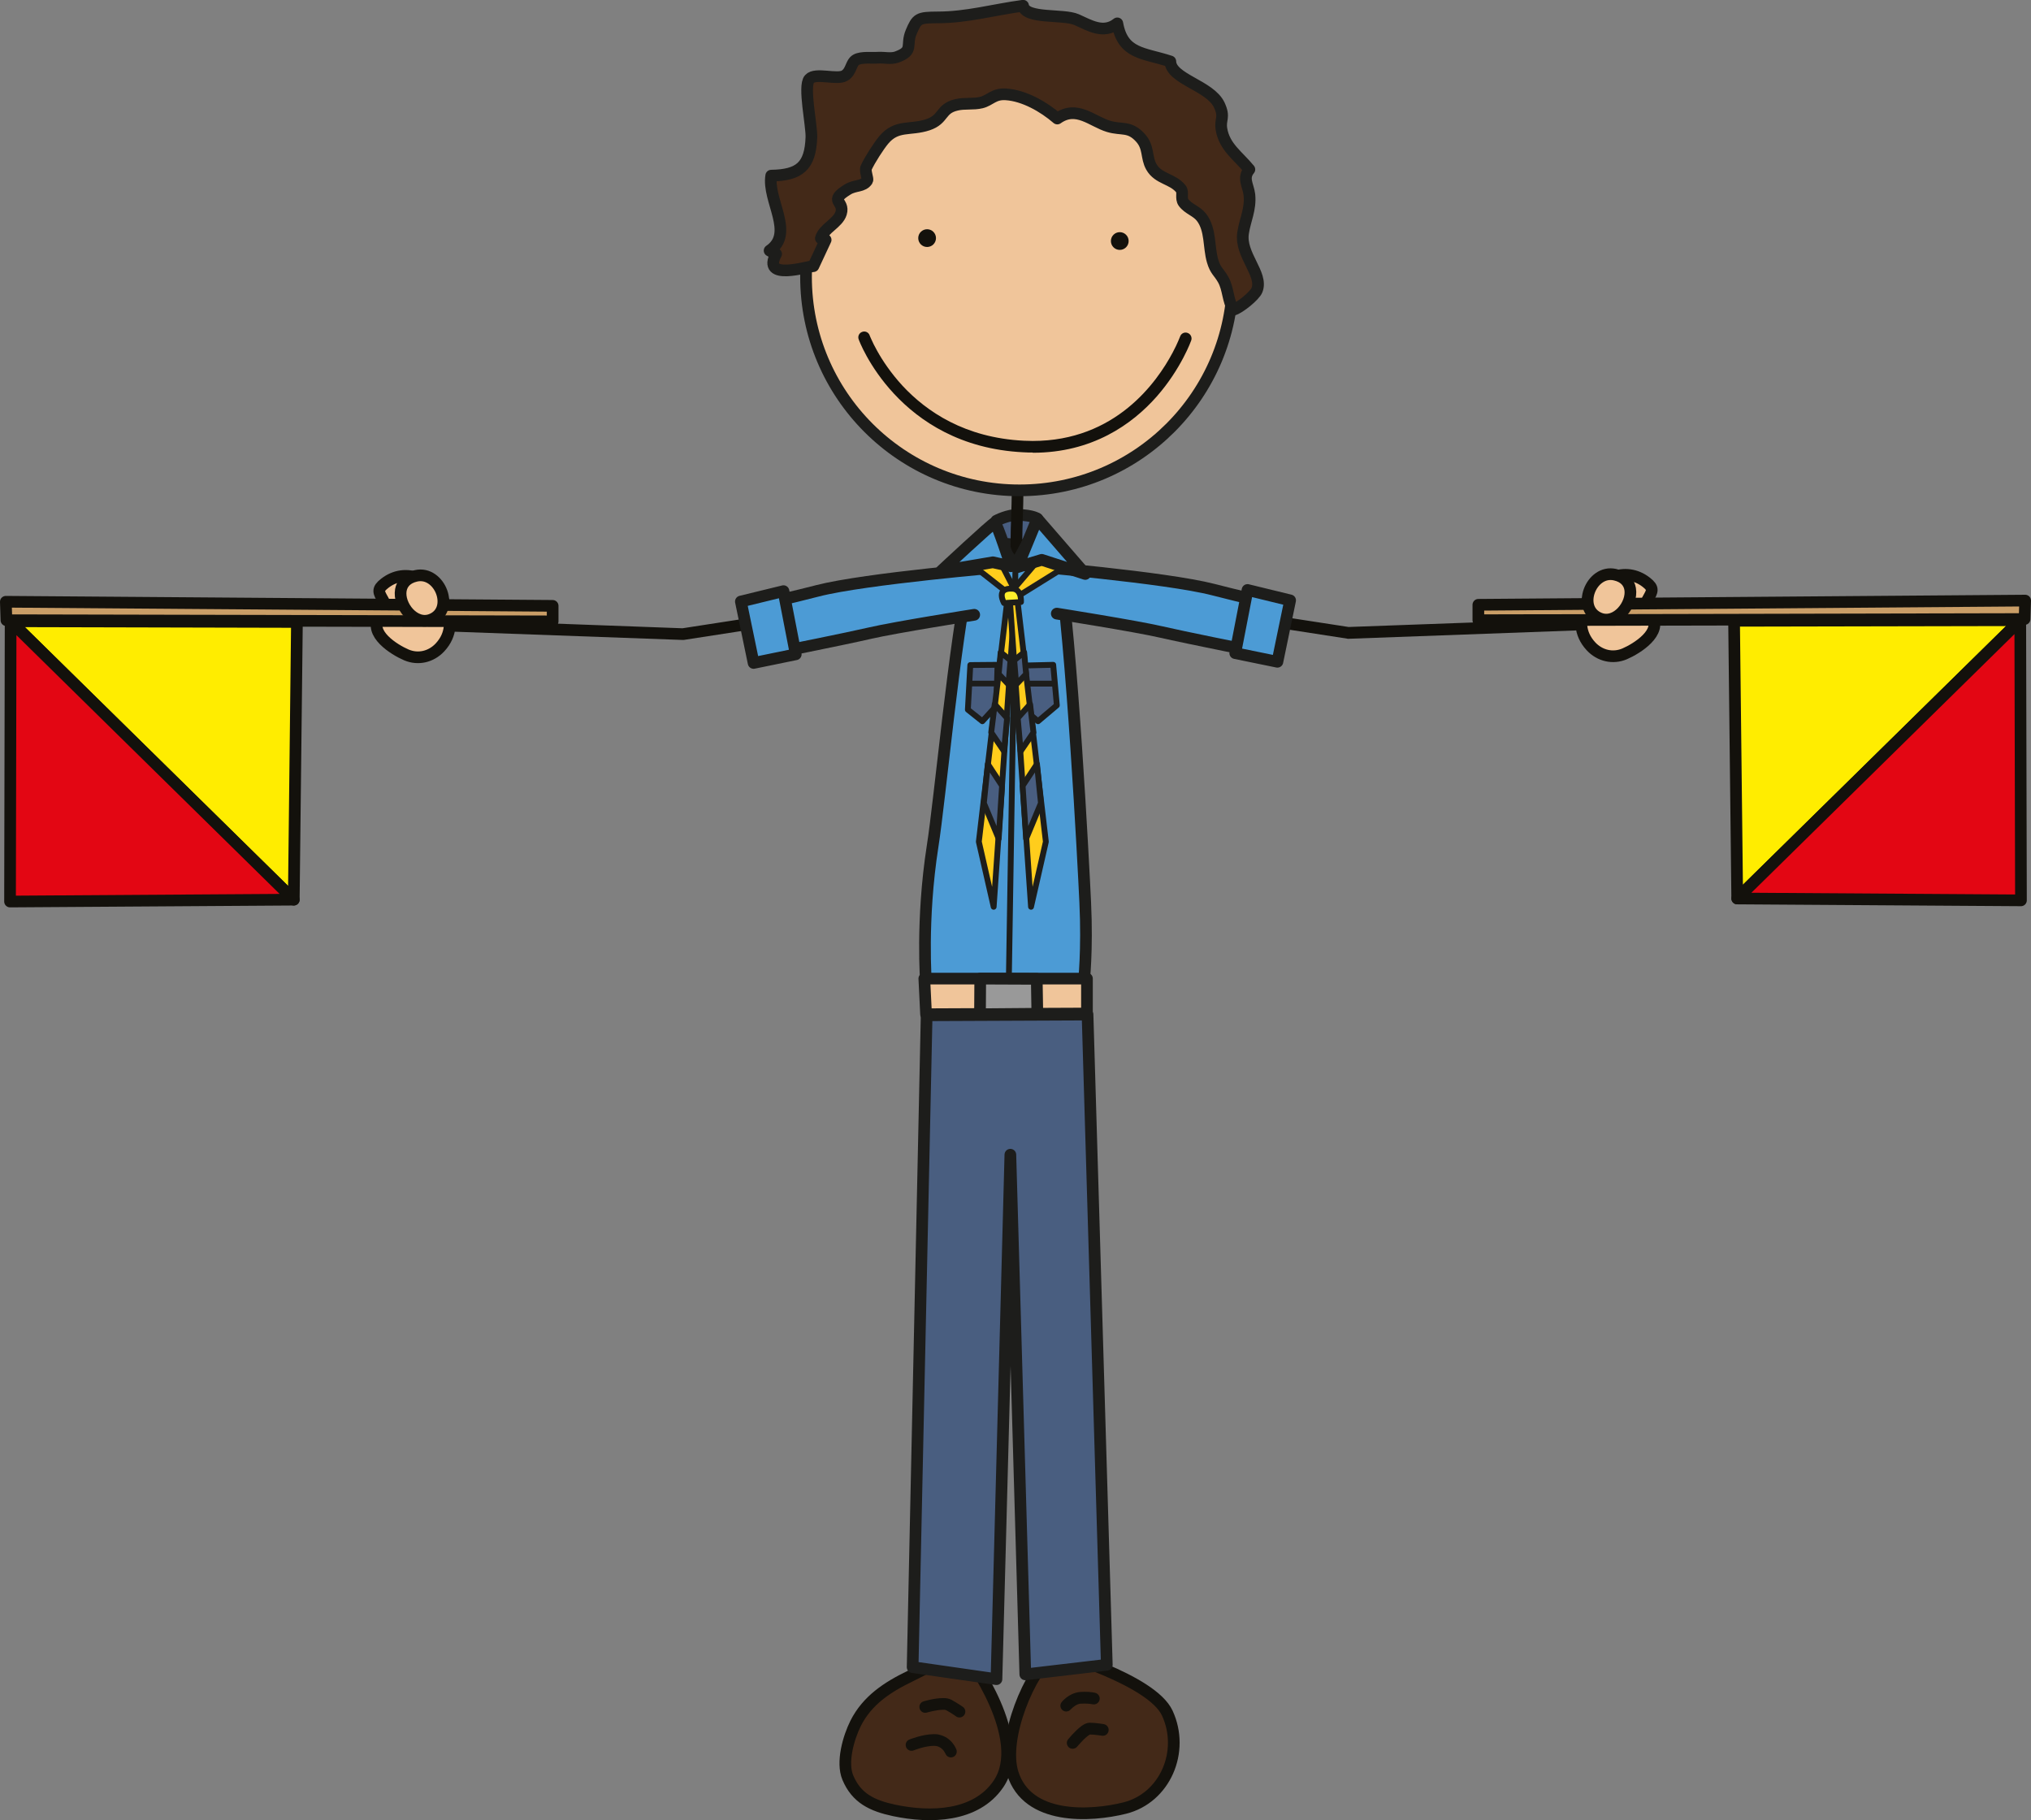 <?xml version="1.0" encoding="UTF-8"?><svg id="Ebene_2" xmlns="http://www.w3.org/2000/svg" viewBox="0 0 173.94 155.87"><rect x="0" y="0" width="173.94" height="155.87" fill="#808080" stroke="none"/><defs><style>.cls-1,.cls-2,.cls-3,.cls-4,.cls-5,.cls-6,.cls-7,.cls-8,.cls-9,.cls-10,.cls-11,.cls-12,.cls-13{stroke-linecap:round;stroke-linejoin:round;}.cls-1,.cls-2,.cls-5,.cls-6,.cls-9,.cls-11,.cls-12,.cls-13{stroke:#1d1d1b;}.cls-1,.cls-11{fill:#495e80;}.cls-2,.cls-14{fill:#4c9bd5;}.cls-3{fill:#e30613;}.cls-3,.cls-4,.cls-7,.cls-8,.cls-10{stroke:#13110c;}.cls-4,.cls-5{fill:#432918;}.cls-6{fill:#999;}.cls-7{fill:#ca9e67;}.cls-8,.cls-9{fill:#f0c59a;}.cls-10{fill:#ffed00;}.cls-15{fill:#13110c;}.cls-16{fill:#1d1d1b;}.cls-11,.cls-12,.cls-13{stroke-width:.5px;}.cls-12{fill:#ffcd1c;}.cls-13{fill:#ffef2c;}</style></defs><g id="Boys"><g id="R"><path class="cls-1" d="m85.33,44.59s1-.53,1.88-.5c1.3.04,1.63.33,1.63.33l-.04,2.34-3.51-.25.04-1.92Z"/><path class="cls-15" d="m87.55,46.39c0-.72.03-1.45.05-2.15.02-.71.05-1.46.05-2.19h0c0-.28-.22-.5-.5-.5s-.5.22-.5.5h0c0,.72-.03,1.45-.05,2.16-.03.71-.05,1.46-.05,2.19h0c0,.28-.07,1.49.21,1.49s.79-1.22.79-1.49h0Z"/><path class="cls-8" d="m37.23,50.36c-.26-.41-.91-.63-1.34-.81-1.01-.42-2.07-.28-2.94.4-.68.53-.53.75-.13,1.46.45.79.05.85-.34,1.43-.95,1.4,1.27,2.79,2.32,3.24,1.01.43,2.12.17,2.88-.64,2.12-2.28-.45-5.08-.45-5.08Z"/><path class="cls-2" d="m85.27,46.05l-2.17,2.54c-1.38,6.45-2.59,19.82-3.23,23.88-.99,6.36-.56,11.71-.56,11.71h13.51s.32-2.76.12-6.93c-.15-3.25-1.13-22.03-2.29-29.55l-2.2-2.05-1.51,2.8-1.67-2.4Z"/><polygon class="cls-9" points="79.16 83.8 79.31 86.85 93.09 86.79 93.09 83.8 79.16 83.8"/><polygon class="cls-6" points="83.95 83.8 83.93 86.85 88.84 86.81 88.79 83.82 83.95 83.8"/><path class="cls-16" d="m86.4,83.5c-.14,0-.25-.12-.24-.25h0l.55-34.35c0-.14.12-.25.25-.24h0c.14,0,.25.12.25.25h0l-.55,34.35c0,.14-.11.25-.25.25h0Z"/><path class="cls-4" d="m82.94,141.9c-1.62-.23-3.59.95-4.99,1.63-1.97.95-3.68,2.08-4.67,4.04-.61,1.22-1.22,3.34-.67,4.65.74,1.77,2.09,2.41,3.97,2.81,3.08.65,6.99.57,8.92-2.25,2.66-3.88-2.56-10.89-2.56-10.89Z"/><path class="cls-4" d="m90.28,141.44c-2.12,1.75-4.48,7.39-3.55,10.39,1.25,4.04,6.65,3.73,9.59,3,3.45-.86,5.17-4.84,3.65-8.13-1.34-2.9-9.68-5.26-9.68-5.26Z"/><polygon class="cls-11" points="87.72 56.99 90.2 56.93 90.51 60.4 88.9 61.76 87.72 60.77 87.72 56.99"/><path class="cls-16" d="m88.03,58.79c-.14,0-.25-.11-.25-.25h0c0-.14.11-.25.25-.25h2.17c.14,0,.25.11.25.25h0c0,.14-.11.25-.25.25h-2.17Z"/><polygon class="cls-11" points="83.1 56.95 85.43 56.93 85.33 60.45 84.13 61.76 82.89 60.77 83.1 56.95"/><path class="cls-16" d="m83.02,58.54c0-.14.11-.25.25-.25h1.93c.14,0,.25.11.25.24h0c0,.14-.11.25-.25.25h-1.93s0,0,0,0h0c-.14,0-.25-.11-.25-.25h0Z"/><polygon class="cls-10" points="25.16 77.04 25.43 53.26 .91 53.2 25.16 77.04"/><polygon class="cls-7" points=".5 51.53 47.33 51.88 47.33 53.21 .55 53.11 .5 51.53"/><polygon class="cls-3" points=".91 53.2 .86 77.2 25.16 77.04 .91 53.2"/><path class="cls-15" d="m38.54,54.07c-.28,0-.49-.24-.48-.52h0c0-.28.24-.49.52-.48h0l19.87.73,22.62-3.49h0c.27-.04.53.15.57.42h0c.04.27-.15.53-.42.57h0l-22.67,3.5h-.09s-19.92-.72-19.92-.72h0Z"/><path class="cls-8" d="m34.33,50.53c-.23,1.32,1.18,3.09,2.61,2.52,2.05-.82.75-4.2-1.31-3.74-.81.18-1.2.66-1.3,1.22Z"/><path class="cls-14" d="m85.99,48.54s-11.85.99-15.99,2.05c-4.14,1.06-5.76,1.32-5.76,1.32l1.06,4.21s7-1.4,9.21-1.91c2.21-.51,8.92-1.57,8.92-1.57l2.56-4.09Z"/><path class="cls-16" d="m64.82,56.24l-1.06-4.21c-.03-.14-.01-.28.07-.4h0c.08-.12.2-.2.34-.22h0s.38-.06,1.3-.25h0c.92-.2,2.35-.52,4.42-1.05h0c4.24-1.09,16.06-2.06,16.07-2.07h0c.28-.02.52.18.54.46h0c.02.27-.18.52-.46.54h0s-2.96.25-6.43.63h0c-3.47.38-7.47.89-9.48,1.41h0c-2.83.73-4.49,1.08-5.27,1.23h0l.81,3.23c1.6-.32,6.88-1.38,8.73-1.81h0c2.25-.52,8.95-1.58,8.96-1.58h0c.27-.04.53.14.57.42h0c.04.27-.14.53-.42.57h0s-6.72,1.06-8.89,1.56h0c-2.23.52-9.22,1.91-9.22,1.91h0s-.06,0-.1,0h0c-.23,0-.43-.15-.48-.38h0Z"/><polygon class="cls-2" points="67.1 50.62 63.45 51.51 64.54 56.77 68.15 56.03 67.1 50.62"/><path class="cls-15" d="m81.87,146.97s-.37-.27-.85-.53h0s-.03,0-.07-.02h0s-.11-.02-.19-.01h0c-.26,0-.62.06-.9.12h0c-.28.06-.48.12-.48.12h0c-.26.08-.54-.07-.62-.34h0c-.08-.27.07-.54.34-.62h0s.9-.28,1.67-.28h0c.24,0,.48.02.74.16h0c.53.3.94.58.95.59h0c.23.16.28.47.12.7h0c-.1.14-.25.21-.41.21h0c-.1,0-.2-.03-.29-.09h0Z"/><path class="cls-15" d="m80.96,150.16s0-.01-.03-.06h0c-.03-.05-.07-.13-.13-.21h0c-.13-.15-.31-.31-.59-.37h0c-.07-.01-.15-.02-.25-.02h0c-.33,0-.78.09-1.12.19h0c-.35.1-.59.2-.59.2h0c-.26.1-.55-.02-.65-.28h0c-.1-.26.02-.55.28-.65h0s1.1-.45,2.08-.46h0c.15,0,.3,0,.45.04h0c1.14.25,1.47,1.23,1.5,1.28h0c.09.26-.04.55-.3.64h0c-.06.02-.11.03-.17.03h0c-.21,0-.4-.13-.47-.33h0Z"/><path class="cls-15" d="m91,146.45c-.21-.18-.25-.49-.07-.7h0s.57-.75,1.53-.86h0c.15-.01.29-.02.42-.02h0c.53,0,.88.08.91.09h0c.27.06.44.33.38.6h0c-.06.27-.33.44-.6.38h0s-.27-.06-.69-.06h0c-.11,0-.22,0-.34.01h0c-.29.01-.64.29-.78.43h0s-.06.06-.06.06h0c-.1.12-.24.18-.39.18h0c-.11,0-.22-.04-.31-.11h0Z"/><path class="cls-15" d="m91.55,149.64c-.21-.18-.25-.49-.07-.7h0s.57-.71,1.13-1.13h0c.2-.13.38-.27.71-.29h0c.52,0,1.19.12,1.21.12h0c.27.05.46.3.41.58h0c-.04.27-.3.46-.58.41h0s-.17-.03-.38-.05h0c-.2-.03-.44-.05-.63-.05h0s0,0,0,0h0s-.08.05-.15.09h0c-.12.09-.28.23-.42.37h0c-.29.29-.53.58-.53.58h0c-.1.12-.24.18-.39.18h0c-.11,0-.22-.04-.32-.11h0Z"/><path class="cls-9" d="m105.59,23.71c0,10.09-8.18,18.28-18.28,18.28s-18.28-8.18-18.28-18.28,8.18-18.28,18.28-18.28,18.28,8.18,18.28,18.28Z"/><path class="cls-15" d="m80.16,20.39c0,.42-.34.76-.76.76s-.76-.34-.76-.76.34-.76.76-.76.76.34.76.76Z"/><path class="cls-15" d="m96.66,20.64c0,.42-.34.76-.76.76s-.76-.34-.76-.76.34-.76.76-.76.76.34.76.76Z"/><path class="cls-15" d="m88.43,38.75c-.26,0-.52,0-.79-.02h0c-10.75-.53-14.09-9.62-14.1-9.67h0c-.1-.26.04-.55.3-.64h0c.26-.1.55.04.64.3h0s.04.12.15.35h0c.1.23.26.56.49.97h0c.45.81,1.16,1.89,2.18,3h0c2.05,2.2,5.33,4.45,10.39,4.7h0c.25.01.5.02.75.02h0c7.1,0,10.64-5.03,11.99-7.57h0c.45-.84.63-1.38.64-1.38h0c.09-.26.38-.4.64-.3h0c.26.09.4.38.31.64h0s-.85,2.41-2.96,4.81h0c-2.11,2.39-5.53,4.81-10.6,4.81h-.01Z"/><path class="cls-8" d="m136.71,50.27c.26-.41.91-.63,1.34-.81,1.01-.42,2.07-.28,2.94.4.68.53.53.75.13,1.46-.45.79-.05.85.34,1.43.95,1.4-1.27,2.79-2.32,3.24-1.01.43-2.12.17-2.88-.64-2.12-2.28.45-5.08.45-5.08Z"/><polygon class="cls-10" points="148.78 76.94 148.51 53.16 173.02 53.11 148.78 76.94"/><polygon class="cls-7" points="173.44 51.43 126.61 51.79 126.61 53.11 173.39 53.01 173.44 51.43"/><polygon class="cls-3" points="173.02 53.11 173.08 77.1 148.78 76.94 173.02 53.11"/><path class="cls-15" d="m115.39,54.69l-22.66-3.5c-.27-.04-.46-.3-.42-.57h0c.04-.27.3-.46.57-.42h0l22.62,3.49,19.87-.72c.28-.01.51.2.52.48h0c0,.28-.21.51-.48.52h0l-19.92.73h-.09Z"/><path class="cls-8" d="m139.61,50.43c.23,1.32-1.18,3.09-2.61,2.52-2.05-.82-.75-4.2,1.31-3.74.81.18,1.2.66,1.3,1.22Z"/><path class="cls-14" d="m87.95,48.44s11.85.99,15.99,2.05c4.14,1.06,5.76,1.32,5.76,1.32l-1.06,4.2s-7-1.4-9.21-1.91c-2.21-.51-8.92-1.57-8.92-1.57l-2.56-4.09Z"/><path class="cls-16" d="m108.54,56.51s-6.99-1.4-9.22-1.91h0c-2.17-.5-8.88-1.56-8.89-1.56h0c-.27-.04-.46-.3-.42-.57h0c.04-.27.3-.46.57-.42h0s6.7,1.06,8.96,1.58h0c1.85.43,7.13,1.49,8.73,1.81h0l.81-3.23c-.78-.15-2.44-.5-5.27-1.23h0c-2.01-.52-6.01-1.03-9.48-1.41h0c-3.47-.38-6.42-.63-6.43-.63h0c-.28-.02-.48-.27-.46-.54h0c.02-.28.27-.48.54-.46h0s11.83.98,16.07,2.07h0c2.06.53,3.5.86,4.41,1.05h0c.91.2,1.3.25,1.3.25h0c.14.02.26.1.34.22h0c.08.12.1.26.07.4h0l-1.06,4.21c-.06.22-.26.38-.48.38h0s-.06,0-.1,0h0Z"/><polygon class="cls-2" points="106.84 50.52 110.49 51.41 109.4 56.67 105.79 55.93 106.84 50.52"/><polygon class="cls-1" points="79.36 86.94 78.16 142.76 85.34 143.79 86.53 98.88 87.81 143.38 94.79 142.56 93.14 86.88 79.36 86.94"/><path class="cls-5" d="m69.63,22.8c-.45,0-4.44,1.3-3.16-1.05-.12-.04-.45-.22-.56-.29,2.18-1.49-.22-4.31.14-6.42,2.42-.04,3.35-.8,3.44-3.28.04-1-.71-4.4-.17-4.99.53-.59,2.38.11,3.03-.3.58-.36.51-1.09.97-1.35.46-.26,1.37-.14,1.9-.18.51-.03,1.08.12,1.57-.05,1.51-.55.76-1,1.25-2.15.49-1.17.62-1.24,2.25-1.25,2.52,0,4.8-.66,7.33-1,.2,1.17,3.44.69,4.58,1.19,1.11.49,2.31,1.26,3.49.32.48,2.66,2.22,2.5,4.54,3.26.04,1.52,3.4,2.05,4.19,3.73.51,1.1.04,1.19.19,2.08.26,1.53,1.42,2.26,2.39,3.44-.62.75-.09,1.37,0,2.16.13,1.24-.37,2.15-.54,3.28-.29,1.87,1.73,3.51,1.19,4.89-.19.49-1.5,1.54-2.01,1.68-.5-.75-.42-1.77-.89-2.59-.38-.67-.65-.73-.9-1.58-.35-1.17-.14-2.69-.95-3.74-.42-.55-1.13-.71-1.54-1.27-.26-.36,0-.89-.22-1.16-.71-.9-1.94-.83-2.54-1.9-.46-.82-.18-1.65-.93-2.48-.94-1.04-1.6-.64-2.73-.98-1.41-.42-2.74-1.85-4.39-.67-1.17-1.01-2.84-1.97-4.4-2.07-1.05-.07-1.34.51-2.1.7-.68.17-1.45.03-2.14.2-1.41.33-1.04,1.23-2.44,1.7-1.54.51-2.67-.03-3.79,1.31-.43.52-1.18,1.68-1.5,2.37-.12.27.18.98.1,1.09-.38.57-1.03.37-1.68.77-1.71,1.05-.24.96-.57,2.04-.26.85-1.51,1.31-1.73,2.15.12.09.26.14.41.13l-1.05,2.25Z"/><polygon class="cls-12" points="83.76 48.77 86.9 51.23 91.24 48.53 89.68 47.08 86.84 50.41 85.36 47.53 83.58 48.64 83.76 48.77"/><polygon class="cls-12" points="86.36 50.6 83.83 72.08 85.1 77.65 86.9 51.53 86.36 50.6"/><polygon class="cls-11" points="85.7 55.86 86.54 56.54 86.37 58.61 85.53 57.72 85.7 55.86"/><polygon class="cls-11" points="85.19 60.31 84.89 62.72 85.99 64.33 86.25 61.49 85.19 60.31"/><polygon class="cls-11" points="84.6 65.43 84.26 68.77 85.53 71.82 85.82 67.29 84.6 65.43"/><polygon class="cls-12" points="87.04 50.6 89.57 72.08 88.3 77.65 86.5 51.53 87.04 50.6"/><polygon class="cls-11" points="87.71 55.86 86.86 56.54 87.03 58.61 87.88 57.72 87.71 55.86"/><polygon class="cls-11" points="88.22 60.31 88.51 62.72 87.41 64.33 87.16 61.49 88.22 60.31"/><polygon class="cls-11" points="88.81 65.43 89.15 68.77 87.88 71.82 87.58 67.29 88.81 65.43"/><path class="cls-13" d="m86.71,50.41c.82.05.73,1.14.73,1.14l-1.45.09s-.77-1.32.73-1.23Z"/><path class="cls-2" d="m86.58,48.48s-1.21-3.72-1.38-3.72-4.6,4.14-4.6,4.14l4.43-.75,1.55.34Z"/><polygon class="cls-2" points="87.13 48.57 88.84 44.42 92.94 49.15 89.22 47.94 87.13 48.57"/></g></g></svg>